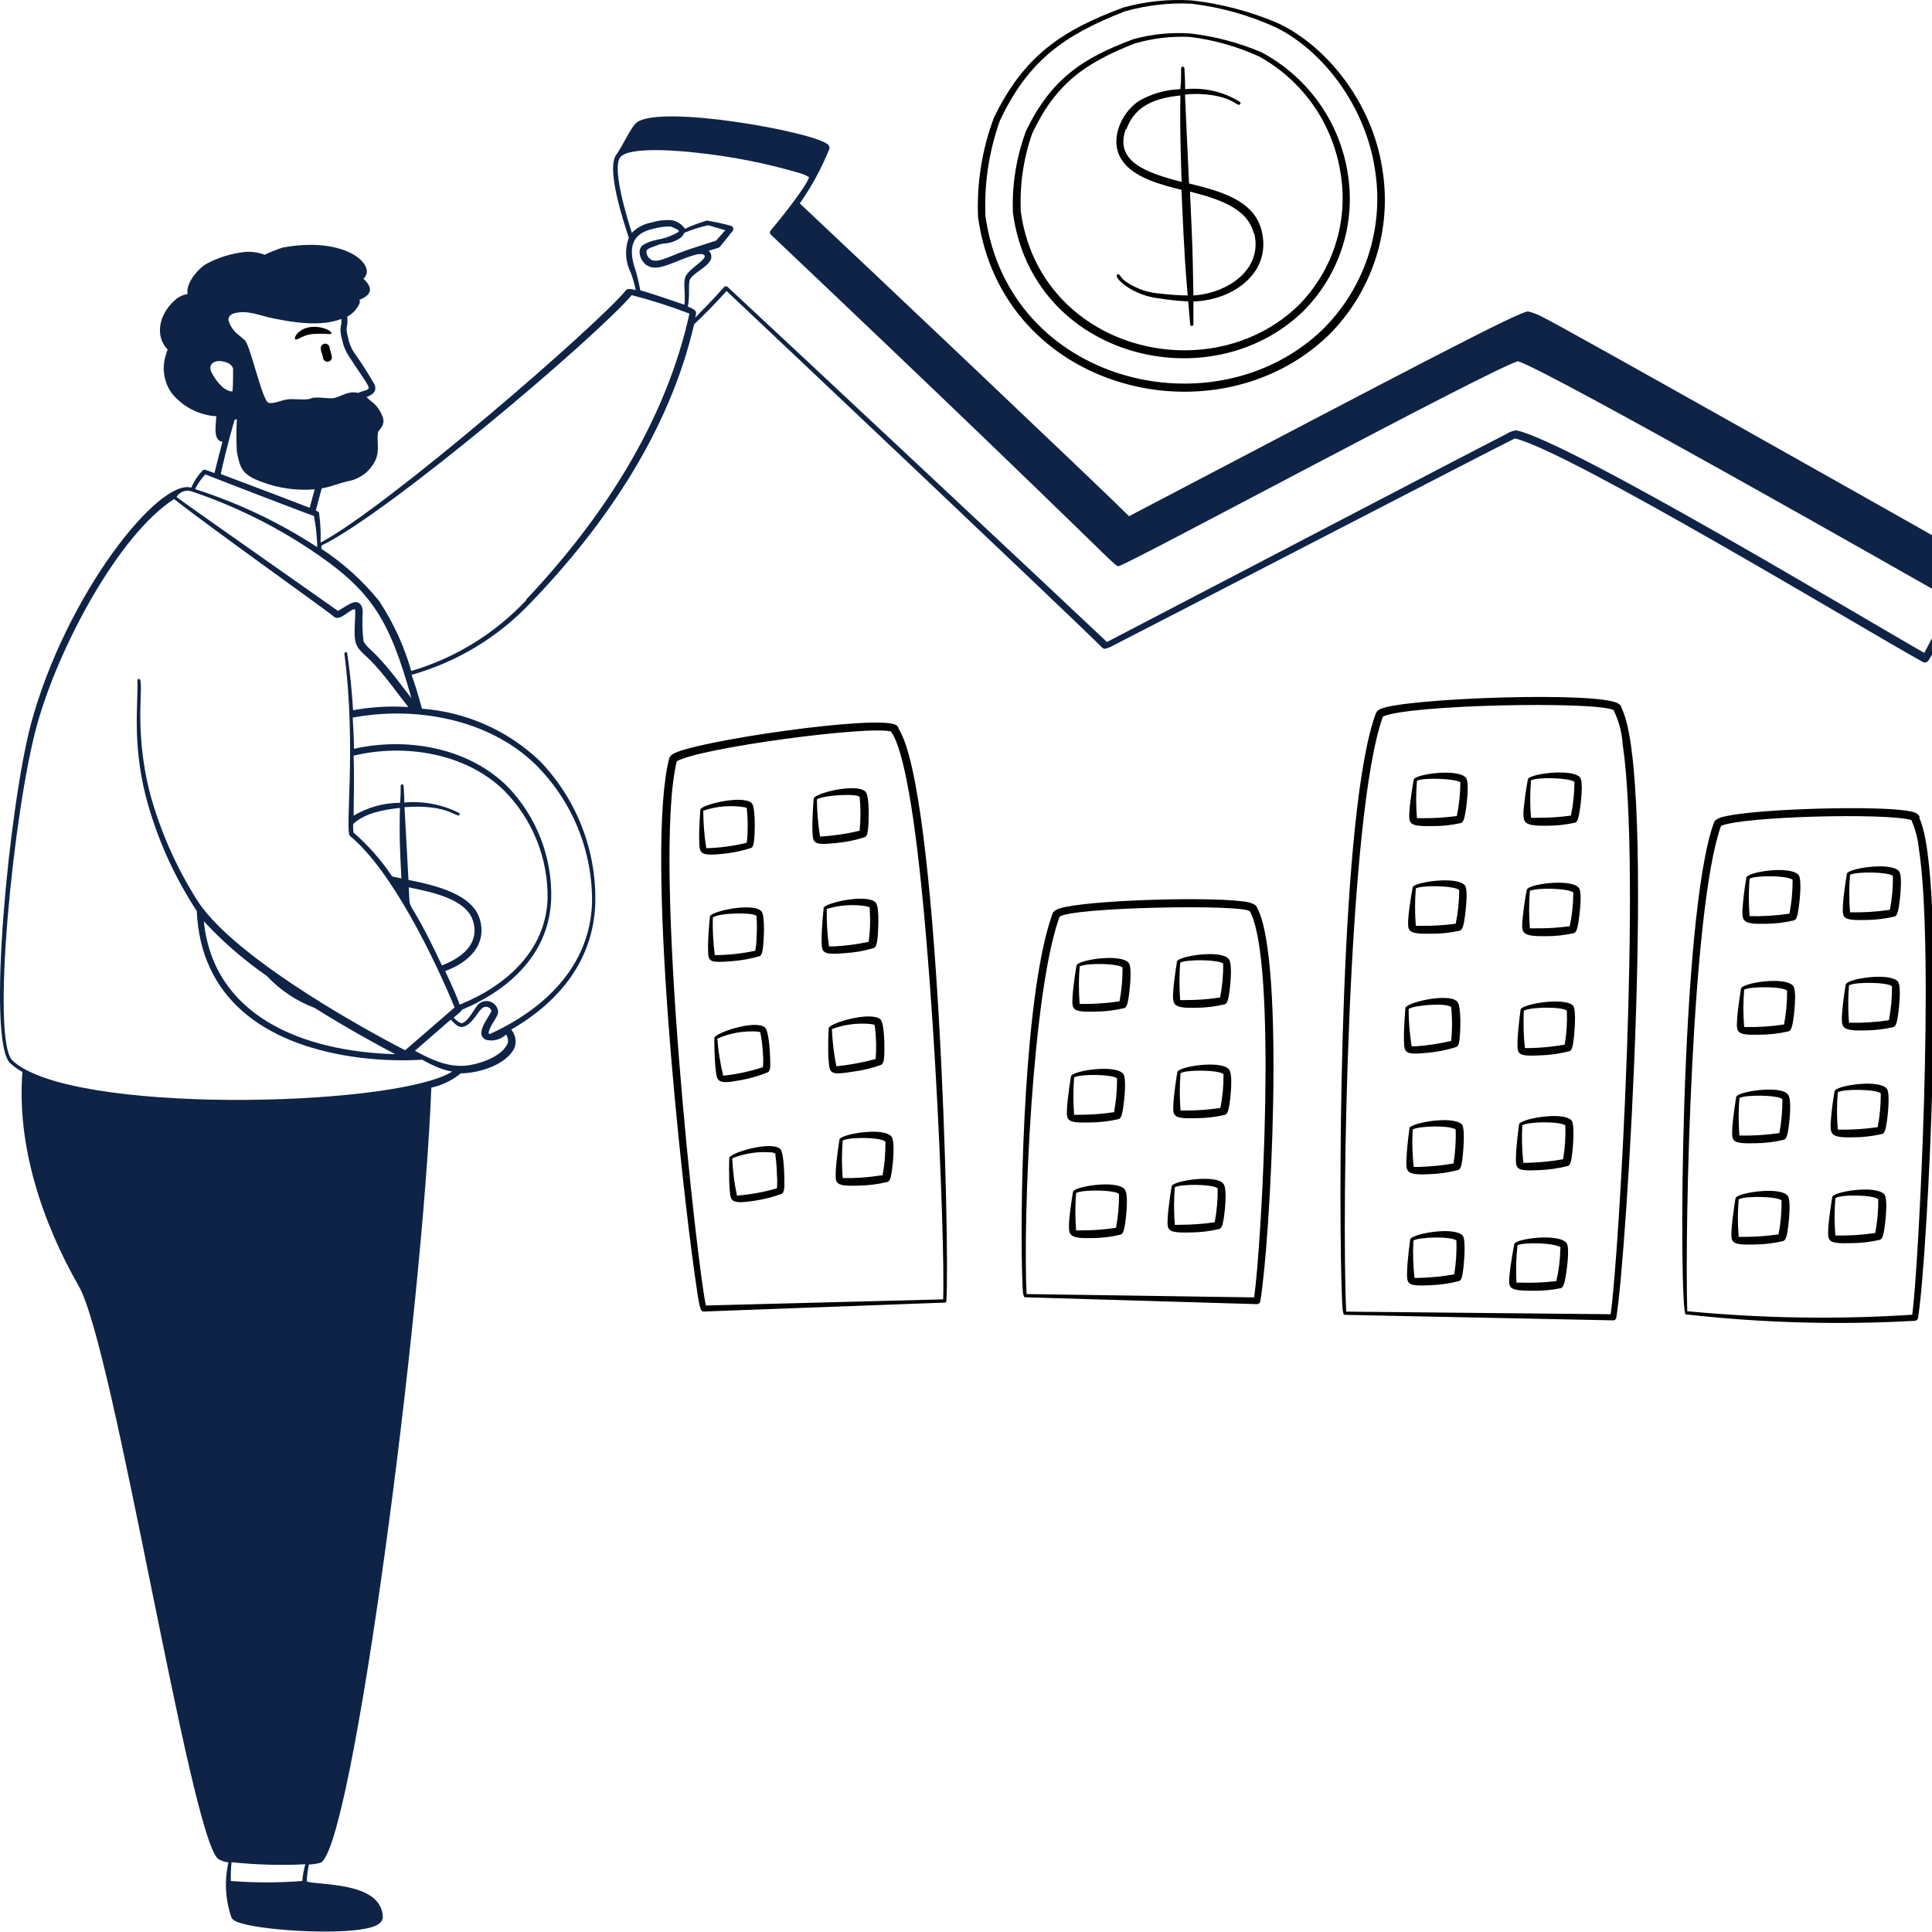 <svg xmlns="http://www.w3.org/2000/svg" width="87" height="87" viewBox="0 0 87 87" fill="none"><path fill-rule="evenodd" clip-rule="evenodd" d="M40.123 32.943C39.187 32.657 31.529 33.668 30.477 34.281C29.359 38.818 31.412 57.155 31.787 58.788L42.471 58.512C42.574 55.977 41.965 40.736 40.824 35.123C40.45 33.266 40.169 33.046 40.123 32.943ZM40.469 32.821C42.26 35.628 42.779 56.07 42.616 58.592C42.615 58.601 42.613 58.61 42.609 58.618C42.605 58.626 42.599 58.634 42.592 58.64C42.585 58.646 42.577 58.651 42.568 58.654C42.559 58.657 42.55 58.658 42.541 58.657L31.693 59.059C31.529 59.059 31.501 58.924 31.295 57.478C30.673 53.114 29.064 38.416 30.131 34.159C30.158 34.077 30.215 34.007 30.29 33.962C31.164 33.387 39.603 32.157 40.352 32.653C40.383 32.67 40.41 32.694 40.43 32.723C40.45 32.752 40.464 32.786 40.469 32.821ZM47.71 41.293C46.489 44.633 46.059 54.77 46.227 58.273L56.476 58.423C56.818 55.981 57.524 43.337 56.289 41.045C56.079 40.699 48.089 40.853 47.71 41.293ZM56.635 40.923C57.884 43.426 57.201 55.986 56.752 58.601C56.746 58.637 56.727 58.669 56.698 58.692C56.67 58.715 56.635 58.728 56.598 58.727L46.176 58.418C46.073 58.418 46.054 58.32 46.026 57.319C45.928 53.624 46.133 44.619 47.397 41.138C47.467 40.947 47.803 40.876 48.019 40.834C49.647 40.507 54.844 40.367 56.191 40.624C56.369 40.671 56.598 40.736 56.626 40.923H56.635ZM86.069 36.928C84.941 36.596 78.481 36.76 77.499 37.19C76.175 40.862 75.862 55.135 75.978 59.045C79.346 59.368 82.734 59.422 86.111 59.204C86.396 57.127 87.135 42.832 86.405 38.191C86.361 37.755 86.248 37.329 86.069 36.928ZM86.424 36.825C87.697 39.431 86.798 56.856 86.368 59.359C86.362 59.389 86.347 59.417 86.324 59.438C86.301 59.459 86.272 59.472 86.242 59.476C82.795 59.671 79.338 59.574 75.908 59.186C75.6 59.092 75.628 41.293 77.181 37.041C77.251 36.844 77.588 36.779 77.803 36.736C79.412 36.409 84.618 36.269 85.975 36.526C86.181 36.559 86.433 36.634 86.443 36.825H86.424ZM72.657 31.97C71.722 31.567 63.465 31.731 62.277 32.264C60.686 36.591 60.406 54.578 60.621 59.064L72.531 59.181C72.91 56.524 73.911 39.136 73.073 33.532C73.039 32.989 72.898 32.458 72.657 31.97ZM73.022 31.886C74.598 35.015 73.242 56.678 72.783 59.34C72.778 59.372 72.761 59.402 72.737 59.423C72.712 59.444 72.68 59.456 72.648 59.457L60.569 59.209C60.462 59.209 60.443 59.097 60.401 57.52C60.284 52.819 60.34 36.47 61.959 32.115C61.995 32.035 62.06 31.971 62.141 31.937C63.133 31.436 72.185 31.109 72.9 31.703C72.934 31.721 72.963 31.747 72.984 31.779C73.005 31.811 73.018 31.848 73.022 31.886Z" fill="black"></path><path fill-rule="evenodd" clip-rule="evenodd" d="M33.587 36.362C32.946 36.245 32.286 36.295 31.669 36.507C31.67 37.073 31.715 37.638 31.805 38.196C32.417 38.179 33.025 38.097 33.62 37.953C33.654 37.75 33.669 37.545 33.667 37.34C33.674 37.046 33.663 36.753 33.634 36.461C33.629 36.386 33.634 36.386 33.587 36.362ZM31.538 36.461C31.538 36.461 31.464 37.396 31.487 37.939C31.51 38.407 31.51 38.561 32.544 38.449C32.982 38.409 33.413 38.319 33.831 38.182C33.919 38.126 33.938 37.999 33.957 37.85C33.99 37.578 34.041 36.353 33.845 36.161C33.433 35.778 31.543 36.245 31.538 36.461ZM63.806 35.16C63.76 35.72 63.76 36.284 63.806 36.844H64.045C64.566 36.85 65.087 36.817 65.603 36.746C65.706 36.245 65.759 35.736 65.762 35.225C65.509 35.057 64.082 35.006 63.806 35.16ZM63.661 35.108C63.661 35.108 63.493 36.044 63.465 36.573C63.437 37.101 63.465 37.214 64.48 37.2C64.924 37.205 65.367 37.158 65.799 37.059C65.893 37.008 65.93 36.891 65.963 36.727C66.024 36.451 66.192 35.235 66.01 35.02C65.635 34.589 63.694 34.865 63.661 35.108ZM68.943 35.141C68.896 35.702 68.896 36.265 68.943 36.825C69.022 36.831 69.102 36.831 69.181 36.825C69.702 36.831 70.223 36.799 70.739 36.727C70.845 36.227 70.898 35.718 70.898 35.207C70.632 35.015 69.228 34.987 68.943 35.141ZM68.802 35.094C68.711 35.579 68.644 36.068 68.601 36.559C68.601 37.026 68.601 37.195 69.616 37.185C70.06 37.187 70.502 37.14 70.936 37.045C71.034 36.994 71.067 36.877 71.099 36.708C71.16 36.432 71.329 35.216 71.146 35.001C70.772 34.589 68.831 34.851 68.802 35.094ZM68.891 40.119C68.847 40.679 68.847 41.242 68.891 41.803H69.13C69.651 41.81 70.171 41.778 70.688 41.709C70.793 41.209 70.846 40.7 70.847 40.189C70.599 39.992 69.186 39.964 68.891 40.119ZM68.751 40.067C68.659 40.551 68.592 41.04 68.55 41.531C68.526 41.999 68.55 42.172 69.565 42.158C70.008 42.162 70.451 42.115 70.884 42.018C70.982 41.966 71.015 41.849 71.048 41.686C71.109 41.41 71.277 40.193 71.095 39.978C70.72 39.538 68.76 39.824 68.76 40.067H68.751ZM68.62 45.512C68.591 46.074 68.607 46.637 68.667 47.196H68.905C69.426 47.183 69.945 47.132 70.458 47.042C70.546 46.537 70.578 46.024 70.557 45.512C70.318 45.316 68.91 45.348 68.62 45.512ZM68.475 45.465C68.475 45.465 68.344 46.401 68.335 46.939C68.325 47.477 68.335 47.575 69.373 47.524C69.817 47.51 70.258 47.446 70.688 47.332C70.781 47.276 70.809 47.159 70.837 46.99C70.889 46.714 71.006 45.489 70.837 45.283C70.426 44.881 68.498 45.222 68.475 45.465ZM63.615 50.864C63.583 51.425 63.599 51.989 63.661 52.548H63.9C64.421 52.532 64.94 52.481 65.453 52.393C65.535 51.888 65.568 51.376 65.551 50.864C65.299 50.667 63.886 50.695 63.615 50.864ZM63.47 50.817C63.398 51.305 63.351 51.797 63.329 52.29C63.329 52.758 63.329 52.927 64.368 52.875C64.81 52.862 65.25 52.797 65.678 52.683C65.771 52.627 65.804 52.51 65.832 52.342C65.879 52.066 66 50.84 65.832 50.634C65.406 50.213 63.474 50.574 63.456 50.817H63.47ZM63.647 55.86C63.618 56.421 63.634 56.984 63.694 57.544C63.774 57.548 63.853 57.548 63.933 57.544C64.454 57.53 64.973 57.477 65.486 57.385C65.568 56.881 65.601 56.37 65.584 55.86C65.346 55.668 63.937 55.696 63.647 55.86ZM63.502 55.818C63.502 55.818 63.371 56.753 63.362 57.286C63.353 57.82 63.362 57.927 64.4 57.876C64.844 57.86 65.285 57.796 65.715 57.684C65.809 57.628 65.837 57.506 65.865 57.343C65.916 57.066 66.033 55.841 65.865 55.635C65.453 55.209 63.526 55.57 63.502 55.818ZM68.55 50.676C68.521 51.238 68.536 51.801 68.597 52.361C68.676 52.365 68.756 52.365 68.835 52.361C69.356 52.347 69.875 52.294 70.388 52.202C70.475 51.698 70.508 51.187 70.486 50.676C70.248 50.494 68.84 50.494 68.55 50.676ZM68.405 50.634C68.405 50.634 68.274 51.57 68.264 52.103C68.255 52.637 68.264 52.744 69.303 52.693C69.747 52.677 70.188 52.612 70.617 52.501C70.711 52.445 70.739 52.328 70.767 52.159C70.819 51.883 70.936 50.658 70.767 50.452C70.356 50.026 68.428 50.391 68.405 50.634ZM68.335 56.075C68.272 56.634 68.257 57.197 68.288 57.759H68.526C69.047 57.775 69.567 57.751 70.084 57.689C70.198 57.19 70.259 56.68 70.267 56.168C70.037 55.972 68.629 55.925 68.335 56.075ZM68.19 56.023C68.19 56.023 68.007 56.959 67.97 57.483C67.932 58.007 67.942 58.119 68.975 58.124C69.418 58.135 69.861 58.096 70.295 58.007C70.393 57.955 70.426 57.838 70.468 57.675C70.528 57.399 70.716 56.182 70.538 55.967C70.164 55.523 68.227 55.78 68.19 56.023ZM63.755 40.006C63.711 40.567 63.711 41.13 63.755 41.69H63.993C64.514 41.697 65.035 41.666 65.551 41.597C65.656 41.097 65.71 40.587 65.71 40.077C65.486 39.88 64.05 39.852 63.755 40.006ZM63.615 39.955C63.615 39.955 63.442 40.89 63.413 41.419C63.385 41.948 63.413 42.06 64.429 42.046C64.872 42.052 65.315 42.005 65.748 41.906C65.846 41.854 65.879 41.737 65.916 41.573C65.972 41.297 66.141 40.081 65.963 39.866C65.584 39.426 63.643 39.735 63.615 39.955ZM63.432 45.433C63.432 45.995 63.478 46.557 63.568 47.112C63.647 47.118 63.727 47.118 63.806 47.112C64.326 47.073 64.843 46.993 65.35 46.873C65.399 46.366 65.399 45.856 65.35 45.348C65.121 45.152 63.713 45.255 63.432 45.433ZM63.287 45.395C63.287 45.395 63.203 46.331 63.222 46.873C63.24 47.416 63.264 47.51 64.293 47.407C64.733 47.368 65.168 47.28 65.589 47.145C65.682 47.084 65.706 46.967 65.724 46.799C65.762 46.518 65.818 45.292 65.617 45.096C65.205 44.694 63.297 45.152 63.287 45.395ZM48.617 43.519C48.573 44.081 48.573 44.646 48.617 45.208H48.856C49.377 45.207 49.898 45.168 50.414 45.091C50.509 44.589 50.554 44.078 50.549 43.566C50.358 43.379 48.921 43.356 48.617 43.519ZM48.477 43.473C48.477 43.473 48.318 44.408 48.295 44.941C48.271 45.475 48.295 45.578 49.319 45.554C49.763 45.551 50.206 45.498 50.638 45.395C50.732 45.344 50.764 45.222 50.797 45.063C50.853 44.787 51.008 43.562 50.821 43.351C50.437 42.921 48.505 43.234 48.477 43.477V43.473ZM53.145 43.351C53.101 43.911 53.101 44.474 53.145 45.035H53.389C53.909 45.036 54.428 44.997 54.942 44.918C55.041 44.416 55.088 43.905 55.082 43.393C54.886 43.211 53.45 43.187 53.145 43.351ZM53.001 43.3C53.001 43.3 52.846 44.235 52.823 44.768C52.823 45.236 52.823 45.409 53.847 45.381C54.29 45.381 54.731 45.327 55.162 45.222C55.26 45.171 55.293 45.049 55.325 44.89C55.382 44.614 55.531 43.388 55.325 43.178C54.965 42.748 53.029 43.061 53.001 43.3ZM53.16 48.324C53.117 48.884 53.117 49.447 53.16 50.008H53.403C53.923 50.009 54.442 49.97 54.956 49.891C55.055 49.39 55.102 48.881 55.096 48.37C54.9 48.183 53.464 48.155 53.16 48.324ZM53.015 48.277C53.015 48.277 52.86 49.212 52.837 49.741C52.813 50.27 52.837 50.382 53.861 50.354C54.304 50.352 54.745 50.301 55.176 50.199C55.274 50.143 55.307 50.026 55.34 49.863C55.396 49.591 55.545 48.366 55.34 48.155C54.979 47.72 53.047 48.033 53.015 48.277ZM48.369 48.515C48.325 49.076 48.325 49.639 48.369 50.199H48.608C49.13 50.2 49.65 50.161 50.166 50.082C50.261 49.581 50.306 49.072 50.301 48.562C50.11 48.375 48.673 48.352 48.369 48.515ZM48.229 48.469C48.229 48.469 48.07 49.404 48.047 49.933C48.023 50.461 48.047 50.574 49.071 50.546C49.515 50.544 49.958 50.492 50.39 50.391C50.484 50.335 50.517 50.218 50.549 50.054C50.605 49.778 50.76 48.557 50.573 48.347C50.189 47.912 48.257 48.225 48.229 48.469ZM48.458 53.722C48.414 54.282 48.414 54.845 48.458 55.406H48.697C49.218 55.407 49.739 55.368 50.255 55.289C50.35 54.786 50.395 54.276 50.39 53.764C50.199 53.581 48.762 53.558 48.458 53.722ZM48.318 53.67C48.318 53.67 48.159 54.606 48.136 55.139C48.136 55.607 48.136 55.78 49.16 55.752C49.603 55.752 50.044 55.698 50.474 55.593C50.573 55.541 50.605 55.42 50.638 55.261C50.694 54.985 50.849 53.759 50.638 53.549C50.278 53.118 48.346 53.432 48.318 53.67ZM52.902 53.465C52.858 54.027 52.858 54.591 52.902 55.153C52.982 55.158 53.061 55.158 53.141 55.153C53.662 55.153 54.183 55.115 54.699 55.041C54.794 54.538 54.839 54.028 54.834 53.516C54.642 53.324 53.206 53.301 52.902 53.465ZM52.762 53.418C52.762 53.418 52.603 54.353 52.58 54.887C52.556 55.42 52.58 55.523 53.604 55.499C54.047 55.497 54.488 55.443 54.919 55.34C55.017 55.289 55.049 55.167 55.082 55.004C55.138 54.732 55.293 53.507 55.082 53.296C54.727 52.866 52.79 53.179 52.762 53.418ZM78.785 39.567C78.741 40.129 78.741 40.693 78.785 41.255C79.386 41.269 79.987 41.231 80.581 41.143C80.679 40.641 80.727 40.13 80.722 39.618C80.539 39.431 79.089 39.403 78.785 39.567ZM78.64 39.52C78.556 40.006 78.496 40.496 78.462 40.989C78.462 41.456 78.462 41.625 79.487 41.601C79.93 41.599 80.371 41.545 80.801 41.442C80.899 41.391 80.927 41.269 80.96 41.106C81.016 40.83 81.171 39.609 80.988 39.398C80.605 38.963 78.668 39.267 78.64 39.52ZM78.542 44.562C78.495 45.123 78.495 45.686 78.542 46.247C79.143 46.262 79.744 46.225 80.338 46.134C80.432 45.633 80.478 45.124 80.474 44.614C80.301 44.413 78.846 44.413 78.542 44.562ZM78.401 44.516C78.401 44.516 78.242 45.451 78.219 45.98C78.196 46.508 78.219 46.621 79.243 46.593C79.686 46.592 80.127 46.54 80.558 46.438C80.656 46.382 80.689 46.265 80.722 46.102C80.778 45.826 80.932 44.605 80.745 44.394C80.366 43.945 78.425 44.273 78.401 44.516ZM78.327 49.446C78.282 50.008 78.282 50.573 78.327 51.135C78.929 51.148 79.531 51.111 80.128 51.023C80.222 50.52 80.267 50.009 80.263 49.498C80.085 49.311 78.631 49.282 78.327 49.446ZM78.182 49.4C78.182 49.4 78.027 50.335 78.004 50.868C77.98 51.402 78.004 51.505 79.028 51.481C79.471 51.479 79.912 51.425 80.343 51.322C80.441 51.271 80.474 51.149 80.507 50.99C80.563 50.714 80.717 49.488 80.507 49.278C80.151 48.847 78.21 49.161 78.182 49.4ZM78.294 54.007C78.247 54.569 78.247 55.134 78.294 55.696C78.895 55.709 79.496 55.672 80.09 55.584C80.187 55.081 80.232 54.57 80.226 54.059C80.053 53.871 78.584 53.843 78.294 54.007ZM78.153 53.96C78.153 53.96 77.994 54.896 77.971 55.429C77.948 55.962 77.971 56.066 78.996 56.042C79.438 56.04 79.879 55.986 80.31 55.883C80.408 55.832 80.441 55.71 80.474 55.551C80.53 55.27 80.684 54.049 80.497 53.839C80.118 53.408 78.177 53.722 78.153 53.96ZM82.649 53.951C82.602 54.511 82.602 55.075 82.649 55.635C83.25 55.648 83.851 55.611 84.445 55.523C84.54 55.022 84.585 54.513 84.581 54.002C84.408 53.815 82.953 53.769 82.649 53.951ZM82.509 53.904C82.509 53.904 82.35 54.84 82.326 55.368C82.303 55.897 82.326 56.009 83.351 55.981C83.793 55.98 84.234 55.928 84.665 55.827C84.763 55.771 84.796 55.654 84.829 55.49C84.885 55.214 85.039 53.993 84.852 53.783C84.473 53.348 82.532 53.661 82.509 53.904ZM82.757 49.184C82.712 49.745 82.712 50.308 82.757 50.868C83.357 50.882 83.958 50.844 84.553 50.756C84.651 50.255 84.698 49.746 84.693 49.236C84.511 49.049 83.061 49.021 82.757 49.184ZM82.612 49.138C82.528 49.622 82.468 50.111 82.434 50.602C82.434 51.069 82.434 51.243 83.458 51.215C83.901 51.213 84.342 51.161 84.773 51.06C84.871 51.004 84.899 50.887 84.932 50.723C84.988 50.447 85.142 49.226 84.96 49.016C84.576 48.581 82.64 48.894 82.612 49.138ZM83.262 44.371C83.217 44.931 83.217 45.494 83.262 46.055C83.863 46.068 84.463 46.031 85.058 45.943C85.156 45.44 85.203 44.929 85.198 44.417C85.035 44.23 83.585 44.202 83.262 44.371ZM83.117 44.319C83.033 44.806 82.974 45.296 82.939 45.788C82.939 46.256 82.939 46.429 83.963 46.401C84.406 46.4 84.847 46.348 85.278 46.247C85.376 46.19 85.404 46.069 85.437 45.91C85.493 45.634 85.647 44.413 85.465 44.202C85.1 43.767 83.163 44.081 83.135 44.319H83.117ZM83.308 39.398C83.264 39.959 83.264 40.522 83.308 41.082C83.909 41.096 84.51 41.058 85.105 40.97C85.201 40.468 85.247 39.956 85.24 39.445C85.067 39.267 83.613 39.23 83.308 39.398ZM83.168 39.347C83.168 39.347 83.009 40.282 82.986 40.816C82.962 41.349 82.986 41.452 84.01 41.428C84.454 41.426 84.897 41.372 85.329 41.269C85.423 41.218 85.456 41.096 85.488 40.937C85.544 40.661 85.699 39.436 85.512 39.225C85.133 38.799 83.192 39.108 83.168 39.347ZM32.1 41.311C32.084 41.879 32.114 42.447 32.189 43.01C32.8 43.007 33.41 42.941 34.008 42.813C34.049 42.611 34.069 42.406 34.069 42.2C34.089 41.889 34.089 41.576 34.069 41.265C34.055 41.078 32.441 41.087 32.1 41.311ZM31.969 41.274C31.969 41.274 31.87 42.21 31.885 42.748C31.899 43.285 31.885 43.37 32.923 43.285C33.362 43.257 33.797 43.179 34.219 43.052C34.308 42.995 34.331 42.86 34.35 42.724C34.392 42.453 34.471 41.227 34.284 41.031C33.882 40.624 31.978 41.045 31.969 41.274ZM34.093 46.452C33.478 46.413 32.864 46.522 32.301 46.77C32.344 47.334 32.434 47.892 32.568 48.441C33.175 48.375 33.774 48.246 34.355 48.057C34.374 47.853 34.374 47.648 34.355 47.444C34.341 47.157 34.309 46.871 34.256 46.588C34.242 46.476 34.242 46.466 34.093 46.452ZM32.165 46.747C32.165 46.747 32.165 47.683 32.235 48.221C32.291 48.688 32.315 48.838 33.325 48.646C33.758 48.571 34.182 48.449 34.588 48.282C34.673 48.216 34.682 48.09 34.687 47.94C34.687 47.669 34.654 46.438 34.443 46.265C34.004 45.9 32.161 46.518 32.165 46.752V46.747ZM34.789 51.898C34.172 51.838 33.55 51.928 32.974 52.159C32.997 52.724 33.068 53.286 33.185 53.839C33.795 53.792 34.398 53.682 34.986 53.511C35.003 53.307 35.003 53.102 34.986 52.898C34.98 52.603 34.957 52.307 34.916 52.014C34.93 51.982 34.949 51.94 34.789 51.898ZM32.839 52.136C32.839 52.136 32.811 53.072 32.862 53.61C32.904 54.077 32.914 54.232 33.938 54.077C34.374 54.016 34.803 53.908 35.215 53.755C35.295 53.694 35.309 53.563 35.323 53.413C35.323 53.142 35.323 51.911 35.131 51.734C34.701 51.359 32.839 51.921 32.839 52.15V52.136ZM36.787 35.993C36.791 36.555 36.838 37.117 36.927 37.672C37.528 37.637 38.124 37.55 38.71 37.41C38.761 36.901 38.761 36.389 38.71 35.88C38.508 35.717 37.077 35.815 36.787 35.993ZM36.642 35.955C36.642 35.955 36.562 36.891 36.586 37.434C36.609 37.976 36.623 38.07 37.657 37.962C38.098 37.922 38.532 37.833 38.953 37.695C39.046 37.635 39.065 37.508 39.089 37.345C39.121 37.069 39.173 35.838 38.967 35.642C38.55 35.249 36.651 35.726 36.642 35.965V35.955ZM38.962 40.801C38.383 40.714 37.791 40.759 37.231 40.932C37.219 41.496 37.252 42.059 37.33 42.617H37.568C38.089 42.59 38.607 42.521 39.117 42.411C39.182 41.946 39.199 41.476 39.168 41.007C39.159 40.867 39.219 40.848 38.962 40.801ZM37.091 40.895C37.091 40.895 36.988 41.831 36.998 42.369C37.007 42.907 37.026 43.005 38.055 42.921C38.497 42.894 38.935 42.816 39.36 42.687C39.453 42.631 39.477 42.509 39.505 42.345C39.542 42.065 39.627 40.834 39.43 40.638C39.014 40.226 37.096 40.67 37.082 40.895H37.091ZM39.187 46.111C38.602 46.057 38.012 46.136 37.461 46.34C37.485 46.903 37.552 47.463 37.662 48.015C38.259 47.956 38.851 47.846 39.43 47.687C39.47 47.22 39.461 46.749 39.402 46.284C39.383 46.162 39.444 46.139 39.187 46.111ZM37.316 46.312C37.316 46.312 37.264 47.248 37.316 47.79C37.367 48.333 37.376 48.426 38.406 48.258C38.845 48.204 39.277 48.099 39.692 47.945C39.781 47.884 39.8 47.762 39.814 47.594C39.837 47.313 39.846 46.083 39.641 45.896C39.191 45.526 37.316 46.074 37.316 46.312ZM37.947 51.359C37.903 51.922 37.903 52.486 37.947 53.048C38.519 53.062 39.09 53.023 39.654 52.931H39.743C39.836 52.43 39.878 51.921 39.87 51.411C39.673 51.2 38.246 51.196 37.947 51.359ZM37.802 51.313C37.802 51.313 37.652 52.248 37.634 52.782C37.615 53.315 37.634 53.422 38.663 53.39C39.106 53.383 39.547 53.326 39.977 53.221C40.075 53.165 40.104 53.048 40.136 52.885C40.193 52.608 40.333 51.383 40.136 51.172C39.757 50.737 37.83 51.079 37.802 51.313Z" fill="black"></path><path fill-rule="evenodd" clip-rule="evenodd" d="M88.782 25.107C86.733 23.938 70.505 14.788 69.514 14.301C69.293 14.178 69.057 14.085 68.812 14.025C68.4 14.025 63.666 16.523 50.844 23.245C49.399 21.809 38.485 11.471 36.015 9.16C36.553 8.394 37 7.568 37.349 6.7C37.357 6.654 37.35 6.607 37.329 6.565C37.308 6.524 37.274 6.49 37.231 6.47C36.389 5.895 29.798 4.721 28.69 5.502C28.423 5.689 28.044 6.569 27.754 6.966C27.286 7.603 28.072 9.951 28.316 10.709C28.22 10.966 28.18 11.24 28.197 11.514C28.214 11.788 28.288 12.055 28.414 12.299C28.501 12.549 28.573 12.803 28.629 13.062C28.456 13.024 28.283 12.973 28.194 13.062C26.945 14.61 17.388 22.885 14.436 24.433C14.452 23.997 14.43 23.561 14.371 23.128C14.371 23.04 14.291 23.021 14.221 22.993C14.31 22.656 14.403 22.296 14.488 21.992C14.956 21.912 15.278 21.748 15.76 21.65C16.016 21.591 16.255 21.472 16.457 21.304C16.659 21.136 16.82 20.923 16.925 20.682C17.098 20.256 16.958 19.905 17.023 19.47C17.023 19.367 17.411 19.152 17.21 18.722C17.131 18.514 17.006 18.327 16.845 18.174C16.727 18.082 16.613 17.984 16.504 17.88C16.78 17.777 16.972 17.627 16.878 17.337C16.592 16.833 16.28 16.344 15.943 15.873C15.807 15.667 15.715 15.437 15.671 15.195C15.521 14.638 15.699 14.727 15.634 14.259C15.879 14.131 16.074 13.923 16.186 13.67C16.198 13.643 16.204 13.615 16.204 13.585C16.204 13.556 16.198 13.528 16.186 13.501C16.275 13.47 16.36 13.427 16.438 13.375C16.799 13.136 16.677 12.842 16.368 12.552C17 11.967 15.596 10.615 12.729 11.148C12.452 11.239 12.182 11.346 11.919 11.471C11.64 11.367 11.342 11.324 11.045 11.345C10.445 11.407 9.862 11.583 9.328 11.864C8.926 12.079 8.35 12.758 8.449 13.239C8.296 13.264 8.149 13.32 8.018 13.403C7.242 13.974 6.886 15.04 7.55 15.742C7.515 15.818 7.488 15.898 7.471 15.981C7.375 16.27 7.349 16.577 7.396 16.878C7.442 17.179 7.559 17.465 7.737 17.711C7.983 18.014 8.288 18.262 8.634 18.44C8.981 18.618 9.36 18.722 9.749 18.745C9.733 18.805 9.725 18.866 9.726 18.928C9.726 19.162 9.609 19.69 9.908 19.863L10.016 19.901C9.894 20.369 9.763 20.869 9.655 21.304C9.248 21.154 9.188 21.108 9.122 21.187C8.908 21.412 8.735 21.673 8.612 21.959C7.148 21.538 2.985 26.754 1.399 32.578C0.421 36.231 -0.627 46.878 0.463 47.879C0.63 48.031 0.813 48.163 1.011 48.272C0.744 51.575 1.904 55.05 3.551 57.922C5.141 60.72 8.551 82.608 9.819 83.707C9.961 83.794 10.121 83.849 10.287 83.866C10.101 84.681 10.145 85.531 10.413 86.322C10.465 86.481 10.694 86.561 10.881 86.612C12.037 86.953 15.521 87.15 16.728 86.785C16.972 86.71 17.248 86.575 17.238 86.317C17.177 84.703 14.282 84.914 13.814 84.722C13.823 84.465 13.856 84.21 13.912 83.96C14.09 83.955 14.266 83.929 14.436 83.88C15.872 83.249 19.03 59.125 19.423 48.978C19.911 48.872 20.366 48.65 20.751 48.333C21.579 48.333 22.828 47.935 23.174 47.173C23.221 47.036 23.232 46.889 23.204 46.748C23.177 46.606 23.114 46.473 23.02 46.363C25.209 45.1 26.711 43.229 26.805 40.703C26.839 39.515 26.634 38.331 26.202 37.223C25.771 36.115 25.121 35.105 24.293 34.252C22.851 32.887 20.982 32.061 19.002 31.913C18.857 31.38 18.707 30.866 18.534 30.389C20.562 29.818 22.399 28.713 23.853 27.189C27.286 23.638 30.149 19.391 31.258 14.601C31.665 14.222 32.193 13.693 32.717 13.104C35.206 15.443 48.393 27.914 49.642 29.172C49.745 29.27 49.885 29.172 50.016 29.125C50.301 28.994 67.918 19.868 68.218 19.742C70.683 20.331 83.627 28.162 86.602 29.818C86.624 29.827 86.648 29.832 86.672 29.832C86.696 29.832 86.72 29.827 86.742 29.818C86.85 29.785 86.742 29.958 88.286 27.133C88.534 26.927 88.824 25.589 88.88 25.262C88.878 25.23 88.868 25.199 88.851 25.172C88.834 25.145 88.81 25.122 88.782 25.107ZM28.629 12.201C28.278 11.2 28.409 10.512 29.438 10.297C29.682 10.23 29.934 10.197 30.187 10.199C30.313 10.236 30.589 10.363 30.57 10.409C30.56 10.433 30.542 10.453 30.519 10.465C30.27 10.606 30.002 10.708 29.724 10.77C29.658 10.774 29.593 10.788 29.532 10.812C29.317 10.852 29.112 10.933 28.928 11.05C28.699 11.261 28.811 11.654 29.031 11.869C29.396 12.229 29.967 11.972 30.435 11.789C30.902 11.607 31.557 11.322 31.716 11.49C31.875 11.658 31.075 12.065 30.884 12.425C30.739 12.697 30.884 13.235 30.818 13.721C30.29 13.539 29.373 13.225 28.83 13.071C28.78 12.777 28.713 12.487 28.629 12.201ZM31.436 11.097C30.21 11.466 29.728 11.845 29.359 11.714C29.291 11.682 29.232 11.633 29.188 11.572C29.145 11.51 29.118 11.438 29.111 11.364C29.073 11.172 29.41 11.134 29.639 11.027C29.869 10.919 30.107 11.027 30.542 10.774C30.666 10.715 30.763 10.612 30.814 10.484C31.162 10.339 31.522 10.225 31.889 10.143L32.661 10.367L32.245 10.835L31.436 11.097ZM16.335 27.516C16.307 27.18 16.116 27.049 15.868 27.142C15.62 27.236 15.199 27.558 15.189 27.507C15.18 27.456 15.189 27.507 15.217 27.507C14.965 27.325 8.294 22.651 7.948 22.38C8.015 22.267 8.119 22.18 8.242 22.134C8.366 22.088 8.501 22.085 8.626 22.127C10.486 22.753 12.256 23.616 13.894 24.695C16.733 26.567 17.519 27.848 18.529 31.446C18.165 30.978 17.804 30.482 17.43 30.042C16.705 29.182 16.494 29.163 16.368 28.859C16.315 28.413 16.304 27.964 16.335 27.516ZM15.4 15.265C15.448 15.535 15.55 15.793 15.699 16.023C15.989 16.491 16.555 17.262 16.597 17.426C16.64 17.59 16.34 17.585 16.13 17.693C15.634 17.576 15.334 17.903 14.951 17.936C14.703 17.936 14.483 17.899 14.268 17.903C13.903 17.903 14.095 17.987 13.678 17.987C13.402 17.987 13.042 17.959 12.958 17.987C12.794 17.987 12.532 18.109 12.303 18.142C12.074 18.174 12.041 18.114 11.99 18.029C11.681 17.496 11.251 15.518 11.017 15.312L10.755 15.092C10.53 14.924 10.365 14.688 10.287 14.418C10.287 14.278 10.348 14.156 10.577 14.1C11.166 13.955 11.686 14.212 12.27 14.329C13.206 14.526 14.464 14.718 15.372 14.362C15.405 14.713 15.25 14.69 15.395 15.265H15.4ZM9.974 16.266C10.189 16.294 10.441 16.388 10.497 16.598C10.497 16.827 10.497 17.37 10.469 17.627C10.091 17.627 9.73 17.159 9.534 16.785C9.337 16.411 9.646 16.219 9.969 16.266H9.974ZM10.563 18.918L10.666 18.867C10.638 19.358 10.638 19.85 10.666 20.34C10.802 21.066 10.9 21.384 11.779 21.697C12.54 21.988 13.358 22.103 14.17 22.034L13.945 22.866C13.777 22.796 11.007 21.744 9.941 21.346C10.076 20.738 10.212 20.139 10.558 18.918H10.563ZM9.248 21.365C9.389 21.426 13.996 23.199 14.137 23.236C14.226 23.699 14.276 24.168 14.287 24.639C12.579 23.525 10.728 22.645 8.785 22.024C8.905 21.783 9.059 21.561 9.244 21.365H9.248ZM13.749 83.95C13.679 84.196 13.633 84.448 13.613 84.703C12.542 84.787 11.466 84.787 10.395 84.703C10.386 84.421 10.396 84.138 10.427 83.857C11.529 83.974 12.638 84.005 13.744 83.95H13.749ZM22.856 46.995C22.613 47.533 21.785 47.846 21.205 47.954C20.312 48.127 19.493 47.758 18.684 47.318L20.298 45.914C20.381 46.008 20.471 46.094 20.569 46.172C20.784 46.326 20.99 46.223 21.182 46.041C21.542 45.699 21.649 45.236 21.986 45.358C22.025 45.372 22.059 45.397 22.084 45.431C22.109 45.464 22.124 45.503 22.127 45.545C21.935 45.914 21.364 46.597 21.897 46.827C22.054 46.864 22.217 46.862 22.372 46.821C22.528 46.779 22.67 46.699 22.786 46.588C22.831 46.649 22.861 46.72 22.872 46.795C22.884 46.87 22.877 46.947 22.852 47.018L22.856 46.995ZM12.013 43.945C12.61 44.584 13.346 45.077 14.165 45.386C15.727 46.364 17.154 47.135 17.8 47.472C13.589 47.35 9.613 45.737 9.178 41.484C10.03 42.406 10.98 43.231 12.013 43.945ZM15.9 37.111C16.429 36.601 17.304 36.46 18.01 36.381C17.977 37.569 18.01 38.346 18.076 39.557L17.659 39.468C17.171 38.736 16.587 38.072 15.924 37.494C15.9 37.424 15.9 37.293 15.9 37.111ZM18.389 39.955C19.465 40.175 21.004 40.483 21.303 41.48C21.603 42.476 20.835 43.117 19.9 43.472C18.239 39.945 18.483 41.316 18.408 39.955H18.389ZM20.031 43.734C21.135 43.337 21.939 42.523 21.607 41.395C21.275 40.268 19.643 39.875 18.394 39.623C18.333 38.495 18.263 37.223 18.216 36.348C20.195 36.198 20.592 36.863 20.691 36.694C20.699 36.679 20.701 36.662 20.697 36.645C20.693 36.628 20.682 36.614 20.667 36.605C19.906 36.224 19.054 36.062 18.207 36.138C18.207 35.745 18.174 35.469 18.174 35.385C18.174 35.367 18.167 35.35 18.155 35.338C18.142 35.326 18.126 35.319 18.108 35.319C18.091 35.319 18.074 35.326 18.062 35.338C18.05 35.35 18.043 35.367 18.043 35.385C18.043 35.6 18.043 35.852 18.015 36.152C17.278 36.152 16.555 36.353 15.924 36.732C15.924 36.1 15.961 35.151 15.924 34.028C18.202 33.481 20.943 33.897 22.688 35.586C23.327 36.229 23.831 36.993 24.169 37.835C24.508 38.676 24.674 39.577 24.657 40.483C24.573 42.78 22.838 44.375 20.7 45.241C20.62 45.002 20.387 44.446 20.05 43.734H20.031ZM26.66 40.67C26.557 43.477 24.573 45.414 22.066 46.56C22.005 46.56 21.996 46.527 22.01 46.471C22.056 46.19 22.445 45.765 22.431 45.563C22.424 45.465 22.389 45.37 22.33 45.291C22.272 45.211 22.192 45.15 22.1 45.114C22.008 45.077 21.908 45.068 21.811 45.086C21.713 45.105 21.624 45.15 21.551 45.217C21.383 45.358 21.084 46.027 20.798 46.073C20.691 46.073 20.569 45.961 20.424 45.83C20.77 45.535 20.779 45.54 20.793 45.475C23.011 44.539 24.732 42.907 24.821 40.483C24.846 39.554 24.686 38.628 24.351 37.761C24.015 36.894 23.51 36.102 22.866 35.431C21.093 33.654 18.305 33.186 15.938 33.719C15.938 33.2 15.91 32.784 15.882 32.316C18.646 31.792 21.963 32.344 24.105 34.416C24.93 35.233 25.582 36.208 26.021 37.283C26.459 38.357 26.677 39.51 26.66 40.67ZM15.9 31.979C15.849 31.156 15.765 30.295 15.638 29.434C15.638 29.417 15.632 29.4 15.619 29.388C15.607 29.376 15.59 29.369 15.573 29.369C15.556 29.369 15.539 29.376 15.527 29.388C15.514 29.4 15.507 29.417 15.507 29.434C16.064 33.691 15.507 37.438 15.765 37.649C17.636 39.188 19.549 43.131 20.471 45.367L18.244 47.294C15.755 46.013 10.292 42.878 8.832 40.465C7.918 39.006 7.222 37.423 6.764 35.763C5.96 32.681 6.554 30.557 6.25 30.571C6.241 30.571 6.232 30.573 6.224 30.576C6.216 30.58 6.209 30.585 6.203 30.592C6.197 30.599 6.193 30.606 6.191 30.615C6.188 30.623 6.188 30.632 6.189 30.641C6.227 31.68 5.951 33.378 6.554 35.819C7.034 37.668 7.813 39.425 8.86 41.021C9.033 44.937 11.873 46.962 15.788 47.57C16.854 47.733 17.934 47.783 19.011 47.72C20.241 48.417 20.541 48.155 20.241 48.324C17.435 49.853 3.2 50.195 0.571 47.767C-0.43 46.883 0.608 36.46 1.666 32.648C2.639 29.13 5.347 24.069 7.84 22.474C9.627 23.877 14.764 27.521 15.03 27.764C15.297 28.008 15.713 27.451 15.966 27.432C16.073 27.432 15.877 28.545 16.027 28.966C16.176 29.387 16.429 29.397 17.145 30.248C17.57 30.749 17.968 31.31 18.389 31.839C17.544 31.783 16.695 31.834 15.863 31.988L15.9 31.979ZM23.712 27.011C22.298 28.523 20.505 29.629 18.52 30.215C18.199 29.093 17.709 28.027 17.065 27.053C16.327 26.145 15.453 25.356 14.474 24.714V24.569C17.519 23.096 26.847 15.176 28.447 13.291C29.329 13.517 30.198 13.795 31.047 14.123C29.962 19.04 27.127 23.362 23.675 27.02L23.712 27.011ZM86.653 29.401C83.959 27.872 70.706 19.896 68.279 19.377C68.111 19.4 67.951 19.461 67.811 19.555C67.226 19.84 50.091 28.789 49.848 28.91C48.529 27.652 35.225 15.199 32.741 12.898H32.633C32.165 13.427 31.698 13.904 31.309 14.301C31.361 14.044 31.422 13.988 30.973 13.805C31.08 13.31 30.973 12.748 31.08 12.561C31.239 12.299 31.791 12.051 31.969 11.761C32.019 11.69 32.041 11.603 32.031 11.517C32.021 11.43 31.979 11.351 31.913 11.293C32.381 11.148 32.381 11.158 32.418 11.111C32.455 11.064 32.923 10.498 32.989 10.405C33.004 10.386 33.014 10.364 33.018 10.341C33.023 10.318 33.022 10.294 33.016 10.271C33.009 10.248 32.998 10.227 32.982 10.21C32.965 10.192 32.946 10.179 32.923 10.171C32.56 10.069 32.192 9.989 31.819 9.932C30.725 10.288 30.884 10.339 30.837 10.288C30.699 10.096 30.493 9.964 30.262 9.918C29.956 9.893 29.648 9.926 29.354 10.016C29.012 10.075 28.696 10.238 28.451 10.484C28.255 9.871 27.553 7.612 27.922 7.093C28.292 6.573 30.678 6.798 31.328 6.873C32.93 7.038 34.513 7.351 36.057 7.808C36.191 7.849 36.318 7.907 36.436 7.981C36.282 8.449 35.033 9.998 34.706 10.377C34.682 10.401 34.669 10.434 34.669 10.468C34.669 10.502 34.682 10.534 34.706 10.559C51.242 26.23 50.142 25.556 50.428 25.472C51.13 25.243 66.997 16.687 68.353 16.266C69.654 16.64 86.742 26.356 87.898 27.025L86.653 29.401Z" fill="#0E2346"></path><path fill-rule="evenodd" clip-rule="evenodd" d="M59.835 15.087C60.81 14.116 61.537 12.925 61.955 11.614C62.374 10.304 62.471 8.912 62.239 7.556C61.772 4.59 59.732 2.078 57.562 1.049C56.324 0.52 55.016 0.173 53.679 0.02C52.638 -0.048 51.593 0.059 50.587 0.338C47.733 1.395 46.091 2.564 44.758 5.296C44.223 6.723 43.98 8.242 44.042 9.764C45.109 17.632 54.778 19.985 59.835 15.087ZM45.029 5.427C46.297 2.742 47.897 1.587 50.643 0.516C51.617 0.236 52.63 0.118 53.642 0.165C54.962 0.322 56.249 0.683 57.459 1.236C59.526 2.256 61.463 4.702 61.912 7.607C62.126 8.91 62.025 10.244 61.618 11.5C61.211 12.755 60.51 13.896 59.573 14.825C54.727 19.517 45.422 17.281 44.375 9.722C44.315 8.261 44.537 6.803 45.029 5.427Z" fill="black"></path><path fill-rule="evenodd" clip-rule="evenodd" d="M58.694 14.007C59.5 13.199 60.102 12.209 60.448 11.121C60.794 10.033 60.874 8.878 60.682 7.752C60.495 6.615 60.047 5.535 59.375 4.599C58.702 3.663 57.822 2.894 56.804 2.354C55.78 1.919 54.699 1.634 53.595 1.507C52.733 1.449 51.868 1.536 51.036 1.765C48.697 2.63 47.322 3.598 46.213 5.876C45.766 7.06 45.563 8.322 45.614 9.586C46.493 16.126 54.502 18.086 58.694 14.007ZM46.48 6.012C47.527 3.785 48.846 2.836 51.106 1.956C51.906 1.723 52.739 1.624 53.571 1.662C54.659 1.793 55.719 2.093 56.715 2.551C57.685 3.09 58.519 3.844 59.152 4.755C59.785 5.667 60.201 6.711 60.368 7.808C60.546 8.879 60.467 9.977 60.136 11.011C59.806 12.044 59.234 12.985 58.469 13.754C54.446 17.646 46.83 15.742 45.97 9.544C45.911 8.345 46.084 7.146 46.48 6.012Z" fill="black"></path><path fill-rule="evenodd" clip-rule="evenodd" d="M53.202 8.548C53.352 11.887 53.38 12.042 53.483 13.305C53.074 13.301 52.667 13.273 52.262 13.221C51.728 13.19 51.211 13.019 50.765 12.725C50.626 12.64 50.507 12.525 50.419 12.388C50.358 12.28 50.049 12.388 50.666 12.856C51.128 13.182 51.666 13.384 52.229 13.441C52.652 13.51 53.078 13.553 53.506 13.572C53.543 14.039 53.586 14.46 53.595 14.619C53.599 14.636 53.608 14.65 53.621 14.66C53.635 14.67 53.651 14.676 53.667 14.676C53.684 14.676 53.7 14.67 53.713 14.66C53.726 14.65 53.736 14.636 53.74 14.619V13.576C55.541 13.52 57.267 12.28 56.818 10.409C56.481 9.006 54.947 8.608 53.543 8.262C53.478 6.859 53.408 5.306 53.361 4.258C53.76 4.215 54.162 4.223 54.559 4.281C55.62 4.445 55.737 4.838 55.84 4.688C55.847 4.682 55.853 4.675 55.857 4.666C55.861 4.658 55.862 4.648 55.862 4.639C55.862 4.63 55.861 4.621 55.857 4.612C55.853 4.604 55.847 4.596 55.84 4.59C55.103 4.131 54.235 3.929 53.37 4.015C53.37 3.547 53.333 3.191 53.338 3.079C53.338 3.059 53.33 3.04 53.316 3.026C53.302 3.012 53.283 3.004 53.263 3.004C53.243 3.004 53.224 3.012 53.21 3.026C53.196 3.04 53.188 3.059 53.188 3.079C53.188 3.346 53.188 3.668 53.155 4.015C52.497 4.036 51.854 4.219 51.284 4.548C50.465 5.091 49.909 6.372 50.55 7.252C51.074 8.01 52.318 8.328 53.202 8.548ZM56.477 10.498C56.879 12.107 55.316 13.202 53.74 13.305C53.698 10.966 53.712 11.434 53.586 8.627C54.774 8.94 56.163 9.329 56.453 10.498H56.477ZM50.723 5.82C51.106 4.758 52.009 4.417 53.155 4.3C53.118 5.802 53.207 8.141 53.211 8.192C51.658 7.79 50.161 7.294 50.699 5.802L50.723 5.82ZM14.029 14.722C13.449 14.774 13.201 15.223 13.3 15.279C13.398 15.335 13.636 15.082 14.057 15.045C14.324 15.022 14.591 15.022 14.857 15.045C15.115 15.008 14.605 14.671 14.029 14.722ZM14.843 15.681C14.844 15.638 14.832 15.596 14.807 15.561C14.782 15.526 14.747 15.499 14.706 15.486C14.665 15.472 14.621 15.472 14.58 15.485C14.539 15.498 14.504 15.525 14.479 15.56C14.38 15.705 14.516 15.925 14.544 16.088C14.544 16.142 14.565 16.193 14.603 16.23C14.641 16.268 14.692 16.289 14.745 16.289C14.798 16.289 14.85 16.268 14.887 16.23C14.925 16.193 14.946 16.142 14.946 16.088C14.924 15.95 14.889 15.814 14.843 15.681Z" fill="black"></path></svg>